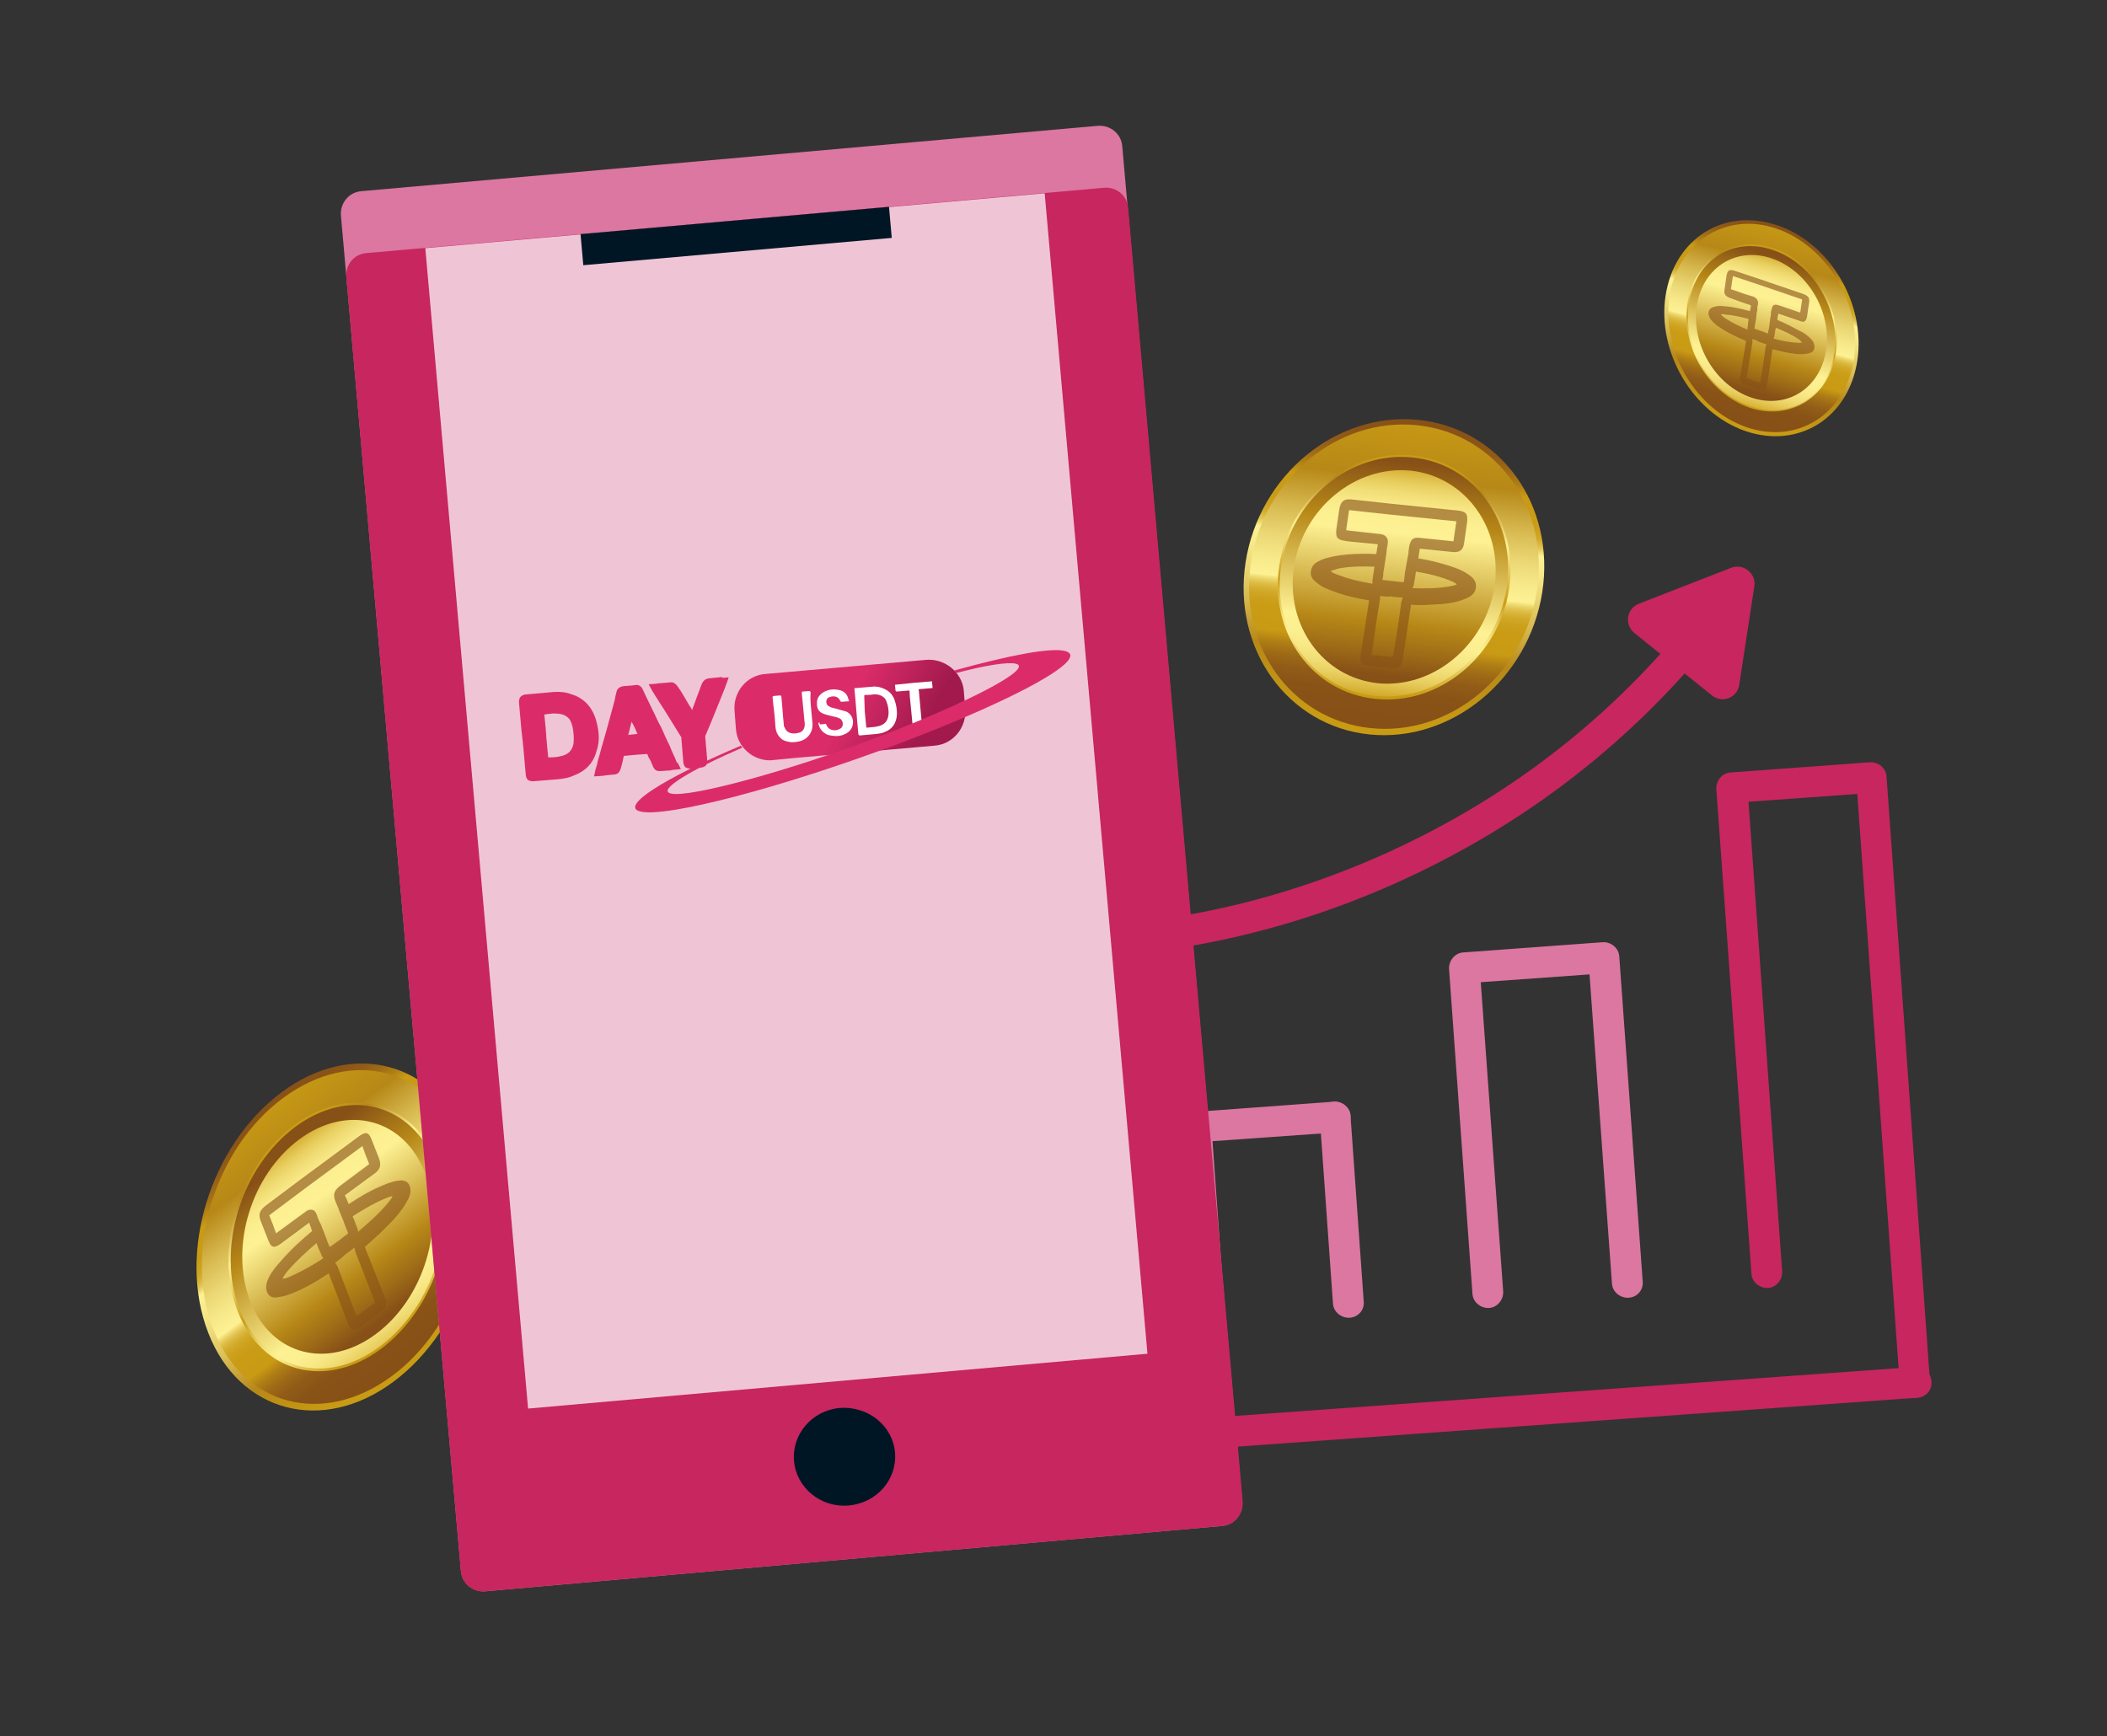<?xml version="1.0" encoding="utf-8"?>
<!-- Generator: Adobe Illustrator 26.3.1, SVG Export Plug-In . SVG Version: 6.00 Build 0)  -->
<svg version="1.1" id="Layer_1" xmlns="http://www.w3.org/2000/svg" xmlns:xlink="http://www.w3.org/1999/xlink" x="0px" y="0px"
	 viewBox="0 0 432 356" style="enable-background:new 0 0 432 356;" xml:space="preserve">
<rect x="0" y="0" width="432" height="356" fill="#333333" stroke="none"/>
<style type="text/css">
	.st0{fill:url(#SVGID_1_);}
	.st1{fill:url(#SVGID_00000090989825607955124650000007649073444347322504_);}
	.st2{fill:url(#SVGID_00000134214160970450637480000005495005522349186949_);}
	.st3{fill:url(#SVGID_00000060714186515233836130000014994956884331887272_);}
	.st4{fill:url(#SVGID_00000070804887008330027990000017725190420481113022_);}
	.st5{opacity:0.61;}
	.st6{fill:#875017;}
	.st7{fill:url(#SVGID_00000142157412414108434480000016667911594168391606_);}
	.st8{fill:url(#SVGID_00000101081670842276572760000013965247315956040123_);}
	.st9{fill:url(#SVGID_00000117668441681139961960000005766788058248670907_);}
	.st10{fill:url(#SVGID_00000111914442289857665300000004360871392902729150_);}
	.st11{fill:url(#SVGID_00000071541026415111920940000003982701999236421542_);}
	.st12{fill:#DB77A0;}
	.st13{fill:#C7265F;}
	.st14{fill:#EFC5D6;}
	.st15{fill:#011625;}
	.st16{fill:url(#SVGID_00000039823832149000916290000009786549953469118600_);}
	.st17{fill:#FFFFFF;}
	.st18{fill:#DB2C69;}
	.st19{fill:url(#SVGID_00000173138385371517392280000018319374649835811501_);}
	.st20{fill:url(#SVGID_00000052071854729549538650000001448285475240238486_);}
	.st21{fill:url(#SVGID_00000004533565098501029730000011304638443846375811_);}
	.st22{fill:url(#SVGID_00000057123926469267844620000010635530844087055024_);}
	.st23{fill:url(#SVGID_00000162328536952902955780000007221947693085528736_);}
</style>
<g>
	<g>
		
			<linearGradient id="SVGID_1_" gradientUnits="userSpaceOnUse" x1="334.389" y1="220.88" x2="334.389" y2="286.15" gradientTransform="matrix(0.949 0.103 0.153 -0.988 -69.671 331.821)">
			<stop  offset="0" style="stop-color:#C99B14"/>
			<stop  offset="0.214" style="stop-color:#B78817"/>
			<stop  offset="0.222" style="stop-color:#B98B1B"/>
			<stop  offset="0.34" style="stop-color:#D6B74E"/>
			<stop  offset="0.442" style="stop-color:#EBD774"/>
			<stop  offset="0.524" style="stop-color:#F8EA8B"/>
			<stop  offset="0.576" style="stop-color:#FDF193"/>
			<stop  offset="0.578" style="stop-color:#F9EB8A"/>
			<stop  offset="0.589" style="stop-color:#ECD66B"/>
			<stop  offset="0.601" style="stop-color:#E1C34F"/>
			<stop  offset="0.615" style="stop-color:#D8B439"/>
			<stop  offset="0.63" style="stop-color:#D1A928"/>
			<stop  offset="0.65" style="stop-color:#CDA11D"/>
			<stop  offset="0.678" style="stop-color:#CA9C16"/>
			<stop  offset="0.754" style="stop-color:#C99B14"/>
			<stop  offset="0.757" style="stop-color:#C79814"/>
			<stop  offset="0.791" style="stop-color:#AF7E15"/>
			<stop  offset="0.828" style="stop-color:#9E6A16"/>
			<stop  offset="0.869" style="stop-color:#915B17"/>
			<stop  offset="0.919" style="stop-color:#895317"/>
			<stop  offset="1" style="stop-color:#875017"/>
		</linearGradient>
		<path class="st0" d="M316.2,121.5c-2.8,17.8-18.6,30.8-35.4,29.1s-28.2-17.6-25.4-35.4c2.8-17.8,18.6-30.8,35.4-29.1
			S319,103.6,316.2,121.5z"/>
		
			<linearGradient id="SVGID_00000158747642314504586490000002663756379377013916_" gradientUnits="userSpaceOnUse" x1="334.373" y1="221.975" x2="334.373" y2="284.812" gradientTransform="matrix(0.949 0.103 0.153 -0.988 -69.671 331.821)">
			<stop  offset="0" style="stop-color:#875017"/>
			<stop  offset="8.081507e-02" style="stop-color:#895317"/>
			<stop  offset="0.131" style="stop-color:#915B17"/>
			<stop  offset="0.172" style="stop-color:#9E6A16"/>
			<stop  offset="0.209" style="stop-color:#AF7E15"/>
			<stop  offset="0.243" style="stop-color:#C79814"/>
			<stop  offset="0.246" style="stop-color:#C99B14"/>
			<stop  offset="0.322" style="stop-color:#CA9C16"/>
			<stop  offset="0.35" style="stop-color:#CDA11D"/>
			<stop  offset="0.369" style="stop-color:#D1A928"/>
			<stop  offset="0.385" style="stop-color:#D8B439"/>
			<stop  offset="0.399" style="stop-color:#E1C34F"/>
			<stop  offset="0.411" style="stop-color:#ECD66B"/>
			<stop  offset="0.422" style="stop-color:#F9EB8A"/>
			<stop  offset="0.424" style="stop-color:#FDF193"/>
			<stop  offset="0.476" style="stop-color:#F8EA8B"/>
			<stop  offset="0.558" style="stop-color:#EBD774"/>
			<stop  offset="0.66" style="stop-color:#D6B74E"/>
			<stop  offset="0.778" style="stop-color:#B98B1B"/>
			<stop  offset="0.786" style="stop-color:#B78817"/>
			<stop  offset="1" style="stop-color:#C99B14"/>
		</linearGradient>
		<path style="fill:url(#SVGID_00000158747642314504586490000002663756379377013916_);" d="M315.1,121.3
			c-2.7,17.2-17.9,29.7-34.1,28s-27.2-16.9-24.5-34.1c2.7-17.2,17.9-29.7,34.1-28C306.8,88.9,317.8,104.2,315.1,121.3z"/>
		<g>
			
				<linearGradient id="SVGID_00000163751509808931023020000018078776305151106485_" gradientUnits="userSpaceOnUse" x1="334.441" y1="226.765" x2="334.441" y2="274.651" gradientTransform="matrix(0.949 0.103 0.153 -0.988 -69.671 331.821)">
				<stop  offset="0" style="stop-color:#C99B14"/>
				<stop  offset="3.745797e-02" style="stop-color:#CFA523"/>
				<stop  offset="0.11" style="stop-color:#E0C14C"/>
				<stop  offset="0.209" style="stop-color:#FAEC8C"/>
				<stop  offset="0.22" style="stop-color:#FDF193"/>
				<stop  offset="0.251" style="stop-color:#FAEC8B"/>
				<stop  offset="0.299" style="stop-color:#F1DE77"/>
				<stop  offset="0.357" style="stop-color:#E3C754"/>
				<stop  offset="0.423" style="stop-color:#D0A725"/>
				<stop  offset="0.445" style="stop-color:#C99B14"/>
				<stop  offset="0.61" style="stop-color:#EDD66C"/>
				<stop  offset="0.693" style="stop-color:#FDF193"/>
				<stop  offset="0.905" style="stop-color:#B78817"/>
				<stop  offset="1" style="stop-color:#C99B14"/>
			</linearGradient>
			<path style="fill:url(#SVGID_00000163751509808931023020000018078776305151106485_);" d="M309.4,120.8
				c-2.1,13.8-14.4,23.9-27.4,22.5c-13-1.3-21.8-13.6-19.7-27.4s14.4-23.9,27.4-22.5C302.7,94.7,311.5,107,309.4,120.8z"/>
			
				<linearGradient id="SVGID_00000179641481666444634140000010580797259529923240_" gradientUnits="userSpaceOnUse" x1="4173.132" y1="651.847" x2="4173.132" y2="701.334" gradientTransform="matrix(-0.949 -0.103 -0.153 0.988 4347.388 -119.529)">
				<stop  offset="0" style="stop-color:#875017"/>
				<stop  offset="0.107" style="stop-color:#9D6A17"/>
				<stop  offset="0.247" style="stop-color:#B78817"/>
				<stop  offset="0.668" style="stop-color:#FDF193"/>
				<stop  offset="0.743" style="stop-color:#FCEF90"/>
				<stop  offset="0.801" style="stop-color:#F8E886"/>
				<stop  offset="0.853" style="stop-color:#F1DD76"/>
				<stop  offset="0.901" style="stop-color:#E8CE5F"/>
				<stop  offset="0.947" style="stop-color:#DBB941"/>
				<stop  offset="0.991" style="stop-color:#CDA11D"/>
				<stop  offset="1" style="stop-color:#C99B14"/>
			</linearGradient>
			<path style="fill:url(#SVGID_00000179641481666444634140000010580797259529923240_);" d="M262.7,115.9
				c2.1-13.5,14.1-23.4,26.9-22.1s21.4,13.3,19.3,26.8S294.8,144,282,142.7C269.3,141.5,260.6,129.5,262.7,115.9z"/>
			
				<linearGradient id="SVGID_00000013914385812136323390000005400958651763653019_" gradientUnits="userSpaceOnUse" x1="334.433" y1="230.601" x2="334.433" y2="274.658" gradientTransform="matrix(0.949 0.103 0.153 -0.988 -69.671 331.821)">
				<stop  offset="0" style="stop-color:#875017"/>
				<stop  offset="0.107" style="stop-color:#9D6A17"/>
				<stop  offset="0.247" style="stop-color:#B78817"/>
				<stop  offset="0.668" style="stop-color:#FDF193"/>
				<stop  offset="0.743" style="stop-color:#FCEF90"/>
				<stop  offset="0.801" style="stop-color:#F8E886"/>
				<stop  offset="0.853" style="stop-color:#F1DD76"/>
				<stop  offset="0.901" style="stop-color:#E8CE5F"/>
				<stop  offset="0.947" style="stop-color:#DBB941"/>
				<stop  offset="0.991" style="stop-color:#CDA11D"/>
				<stop  offset="1" style="stop-color:#C99B14"/>
			</linearGradient>
			<path style="fill:url(#SVGID_00000013914385812136323390000005400958651763653019_);" d="M306.4,120.4
				c-1.9,12-12.6,20.8-23.9,19.7c-11.3-1.2-19-11.9-17.2-23.9c1.9-12,12.6-20.8,23.9-19.7C300.5,97.7,308.2,108.4,306.4,120.4z"/>
		</g>
	</g>
	<g class="st5">
		<g>
			<path class="st6" d="M301.2,117.9c0.6,0.4,1.6,1.2,1.4,2.6c-0.2,1.5-1.5,2-2.2,2.3c-2.4,1-4.9,1.1-7.3,1.2
				c-1.3,0.1-2.6,0.1-3.8,0c-0.4,2.5-0.7,4.9-1.1,7.4l-0.6,3.6c-0.1,0.7-0.2,1.3-0.7,1.7s-1,0.4-1.7,0.3l-4.5-0.5c0,0,0,0-0.1,0
				c-0.6-0.1-1.1-0.1-1.4-0.6s-0.3-1-0.2-1.7l0.4-2.6c0.4-2.8,0.9-5.6,1.3-8.5c-2.6-0.4-5.7-1.1-8.7-2.4c-0.8-0.3-1.4-0.7-2-1.2
				c-0.5-0.4-1.5-1.1-1.2-2.5c0.2-1.3,1.3-1.8,1.9-2.1c1.1-0.5,2.2-0.7,3.2-0.9c3-0.5,5.9-0.5,8.2-0.4c0,0,0,0,0.1,0c0,0,0,0,0-0.1
				c0-0.2,0.1-0.4,0.1-0.7c0.1-0.4,0.1-0.8,0.2-1.2c-2.1-0.2-4.2-0.4-6.2-0.6l-0.5-0.1c-1.6-0.2-2-0.7-1.8-2.4
				c0.2-1.4,0.4-2.7,0.6-4.1c0.3-1.6,0.9-2.1,2.4-2l8.3,0.9l13.7,1.4c1.6,0.2,2,0.7,1.8,2.4c-0.2,1.4-0.4,2.8-0.6,4.2
				c-0.2,1.5-0.9,2-2.3,1.9l-6.8-0.7c0,0.2-0.1,0.5-0.1,0.7c-0.1,0.4-0.1,0.8-0.2,1.3c2.6,0.4,4.7,1,6.6,1.6
				C298.6,116.5,300,117,301.2,117.9L301.2,117.9l-0.5,0.6L301.2,117.9z M282.9,122.2c0.1,0.3,0.1,0.6,0,1c-0.5,2.8-0.9,5.7-1.3,8.5
				l-0.4,2.6l4.4,0.4l0,0l0.6-3.7c0.4-2.5,0.8-5,1.1-7.5c0.1-0.4,0.2-0.7,0.3-1c-0.2,0-0.4,0-0.6,0c-0.4,0-0.8-0.1-1.2-0.1l-0.5-0.1
				C284.4,122.4,283.7,122.3,282.9,122.2z M289,123.9L289,123.9L289,123.9z M272.8,117.1c0.5,0.4,1,0.6,1.6,0.8
				c2.3,0.9,4.7,1.4,7,1.8c0-0.2,0-0.5,0-0.8c0.1-0.4,0.1-0.9,0.2-1.3c0.1-0.5,0.1-0.9,0.2-1.4c-2.3-0.1-4.9-0.1-7.5,0.4
				C273.8,116.8,273.3,116.9,272.8,117.1z M290.3,117.2c0,0.3-0.1,0.5-0.1,0.8c-0.1,0.6-0.2,1.2-0.3,1.7c0,0.2-0.1,0.5-0.3,0.9
				c2.5,0.1,5.2,0.1,7.8-0.4c0.6-0.1,1-0.2,1.3-0.4c-0.3-0.2-0.6-0.4-0.8-0.5C295.4,118.2,292.7,117.6,290.3,117.2z M287.8,119.7
				L287.8,119.7L287.8,119.7z M288.6,114.4c0.1-0.5,0.2-0.9,0.2-1.4c0-0.3,0.1-0.5,0.1-0.8c0.3-1.6,0.8-2.1,2.3-1.9l6.8,0.7
				c0.2-1.3,0.4-2.7,0.6-4.1l0,0l0,0l-13.7-1.4l-8.3-0.9l0,0c-0.2,1.4-0.4,2.7-0.6,4.1l0,0l0,0l0.5,0.1c2.1,0.2,4.3,0.5,6.4,0.7
				c0.2,0,1,0.1,1.4,0.7c0.3,0.4,0.3,0.9,0.2,1.5c-0.1,0.5-0.2,0.9-0.2,1.4c0,0.2-0.1,0.5-0.1,0.7l-0.4,2.6c-0.1,0.5-0.2,1-0.2,1.5
				c0,0.3-0.1,0.7-0.2,1c1.4,0.2,2.8,0.3,4.4,0.5c0.1-0.5,0.2-1.1,0.2-1.6c0.1-0.4,0.1-0.8,0.2-1.2L288.6,114.4z M282.2,116.3
				L282.2,116.3L282.2,116.3z"/>
		</g>
	</g>
</g>
<g>
	<g>
		
			<linearGradient id="SVGID_00000026132157549005611450000004395199773864420231_" gradientUnits="userSpaceOnUse" x1="-62.59" y1="76.297" x2="-62.59" y2="139.897" gradientTransform="matrix(0.833 -0.617 -0.362 -0.932 159.511 313.339)">
			<stop  offset="0" style="stop-color:#C99B14"/>
			<stop  offset="0.214" style="stop-color:#B78817"/>
			<stop  offset="0.222" style="stop-color:#B98B1B"/>
			<stop  offset="0.34" style="stop-color:#D6B74E"/>
			<stop  offset="0.442" style="stop-color:#EBD774"/>
			<stop  offset="0.524" style="stop-color:#F8EA8B"/>
			<stop  offset="0.576" style="stop-color:#FDF193"/>
			<stop  offset="0.578" style="stop-color:#F9EB8A"/>
			<stop  offset="0.589" style="stop-color:#ECD66B"/>
			<stop  offset="0.601" style="stop-color:#E1C34F"/>
			<stop  offset="0.615" style="stop-color:#D8B439"/>
			<stop  offset="0.63" style="stop-color:#D1A928"/>
			<stop  offset="0.65" style="stop-color:#CDA11D"/>
			<stop  offset="0.678" style="stop-color:#CA9C16"/>
			<stop  offset="0.754" style="stop-color:#C99B14"/>
			<stop  offset="0.757" style="stop-color:#C79814"/>
			<stop  offset="0.791" style="stop-color:#AF7E15"/>
			<stop  offset="0.828" style="stop-color:#9E6A16"/>
			<stop  offset="0.869" style="stop-color:#915B17"/>
			<stop  offset="0.919" style="stop-color:#895317"/>
			<stop  offset="1" style="stop-color:#875017"/>
		</linearGradient>
		<path style="fill:url(#SVGID_00000026132157549005611450000004395199773864420231_);" d="M95.7,234c6.4,16.4-0.4,38.4-15,49.3
			s-31.7,6.3-38-10c-6.4-16.4,0.4-38.4,15-49.3S89.3,217.7,95.7,234z"/>
		
			<linearGradient id="SVGID_00000036248948440703658020000008123695321140983732_" gradientUnits="userSpaceOnUse" x1="-62.59" y1="77.364" x2="-62.59" y2="138.637" gradientTransform="matrix(0.833 -0.617 -0.362 -0.932 159.511 313.339)">
			<stop  offset="0" style="stop-color:#875017"/>
			<stop  offset="8.081507e-02" style="stop-color:#895317"/>
			<stop  offset="0.131" style="stop-color:#915B17"/>
			<stop  offset="0.172" style="stop-color:#9E6A16"/>
			<stop  offset="0.209" style="stop-color:#AF7E15"/>
			<stop  offset="0.243" style="stop-color:#C79814"/>
			<stop  offset="0.246" style="stop-color:#C99B14"/>
			<stop  offset="0.322" style="stop-color:#CA9C16"/>
			<stop  offset="0.35" style="stop-color:#CDA11D"/>
			<stop  offset="0.369" style="stop-color:#D1A928"/>
			<stop  offset="0.385" style="stop-color:#D8B439"/>
			<stop  offset="0.399" style="stop-color:#E1C34F"/>
			<stop  offset="0.411" style="stop-color:#ECD66B"/>
			<stop  offset="0.422" style="stop-color:#F9EB8A"/>
			<stop  offset="0.424" style="stop-color:#FDF193"/>
			<stop  offset="0.476" style="stop-color:#F8EA8B"/>
			<stop  offset="0.558" style="stop-color:#EBD774"/>
			<stop  offset="0.66" style="stop-color:#D6B74E"/>
			<stop  offset="0.778" style="stop-color:#B98B1B"/>
			<stop  offset="0.786" style="stop-color:#B78817"/>
			<stop  offset="1" style="stop-color:#C99B14"/>
		</linearGradient>
		<path style="fill:url(#SVGID_00000036248948440703658020000008123695321140983732_);" d="M94.7,234.8c6.1,15.8-0.3,37-14.4,47.4
			s-30.5,6.1-36.6-9.7c-6.1-15.8,0.3-37,14.4-47.4C72.2,214.7,88.6,219,94.7,234.8z"/>
		<g>
			
				<linearGradient id="SVGID_00000010273449845523406170000013606904862305830293_" gradientUnits="userSpaceOnUse" x1="-62.59" y1="82.032" x2="-62.59" y2="128.695" gradientTransform="matrix(0.833 -0.617 -0.362 -0.932 159.511 313.339)">
				<stop  offset="0" style="stop-color:#C99B14"/>
				<stop  offset="3.745797e-02" style="stop-color:#CFA523"/>
				<stop  offset="0.11" style="stop-color:#E0C14C"/>
				<stop  offset="0.209" style="stop-color:#FAEC8C"/>
				<stop  offset="0.22" style="stop-color:#FDF193"/>
				<stop  offset="0.251" style="stop-color:#FAEC8B"/>
				<stop  offset="0.299" style="stop-color:#F1DE77"/>
				<stop  offset="0.357" style="stop-color:#E3C754"/>
				<stop  offset="0.423" style="stop-color:#D0A725"/>
				<stop  offset="0.445" style="stop-color:#C99B14"/>
				<stop  offset="0.61" style="stop-color:#EDD66C"/>
				<stop  offset="0.693" style="stop-color:#FDF193"/>
				<stop  offset="0.905" style="stop-color:#B78817"/>
				<stop  offset="1" style="stop-color:#C99B14"/>
			</linearGradient>
			<path style="fill:url(#SVGID_00000010273449845523406170000013606904862305830293_);" d="M89.7,238.5
				c4.9,12.7-0.3,29.7-11.6,38.1s-24.5,4.9-29.4-7.8s0.3-29.7,11.6-38.1S84.8,225.8,89.7,238.5z"/>
			
				<linearGradient id="SVGID_00000142898967677912411690000003124104534683330957_" gradientUnits="userSpaceOnUse" x1="4570.214" y1="797.774" x2="4570.214" y2="846.004" gradientTransform="matrix(-0.833 0.617 0.362 0.932 3580.861 -3328.646)">
				<stop  offset="0" style="stop-color:#875017"/>
				<stop  offset="0.107" style="stop-color:#9D6A17"/>
				<stop  offset="0.247" style="stop-color:#B78817"/>
				<stop  offset="0.668" style="stop-color:#FDF193"/>
				<stop  offset="0.743" style="stop-color:#FCEF90"/>
				<stop  offset="0.801" style="stop-color:#F8E886"/>
				<stop  offset="0.853" style="stop-color:#F1DD76"/>
				<stop  offset="0.901" style="stop-color:#E8CE5F"/>
				<stop  offset="0.947" style="stop-color:#DBB941"/>
				<stop  offset="0.991" style="stop-color:#CDA11D"/>
				<stop  offset="1" style="stop-color:#C99B14"/>
			</linearGradient>
			<path style="fill:url(#SVGID_00000142898967677912411690000003124104534683330957_);" d="M49.1,268.5
				c-4.8-12.4,0.3-29.1,11.4-37.4s24-4.8,28.8,7.6c4.8,12.4-0.3,29.1-11.4,37.4S53.9,280.9,49.1,268.5z"/>
			
				<linearGradient id="SVGID_00000124122929177397117390000016557483352082251158_" gradientUnits="userSpaceOnUse" x1="-62.572" y1="85.769" x2="-62.572" y2="128.722" gradientTransform="matrix(0.833 -0.617 -0.362 -0.932 159.511 313.339)">
				<stop  offset="0" style="stop-color:#875017"/>
				<stop  offset="0.107" style="stop-color:#9D6A17"/>
				<stop  offset="0.247" style="stop-color:#B78817"/>
				<stop  offset="0.668" style="stop-color:#FDF193"/>
				<stop  offset="0.743" style="stop-color:#FCEF90"/>
				<stop  offset="0.801" style="stop-color:#F8E886"/>
				<stop  offset="0.853" style="stop-color:#F1DD76"/>
				<stop  offset="0.901" style="stop-color:#E8CE5F"/>
				<stop  offset="0.947" style="stop-color:#DBB941"/>
				<stop  offset="0.991" style="stop-color:#CDA11D"/>
				<stop  offset="1" style="stop-color:#C99B14"/>
			</linearGradient>
			<path style="fill:url(#SVGID_00000124122929177397117390000016557483352082251158_);" d="M87.1,240.4
				c4.3,11.1-0.2,25.9-10.1,33.2s-21.4,4.3-25.7-6.8c-4.3-11.1,0.2-25.9,10.1-33.2S82.8,229.4,87.1,240.4z"/>
		</g>
	</g>
	<g class="st5">
		<g>
			<path class="st6" d="M81.6,242.1c0.7-0.1,1.9-0.2,2.4,1.1c0.5,1.4-0.3,2.7-0.7,3.4c-1.5,2.6-3.5,4.4-5.4,6.3
				c-1.1,1-2.1,1.9-3.1,2.8c0.9,2.3,1.8,4.5,2.7,6.8l1.3,3.3c0.3,0.7,0.5,1.2,0.3,1.9c-0.2,0.7-0.7,1-1.3,1.5l-3.9,2.9
				c0,0,0,0-0.1,0c-0.5,0.4-1,0.7-1.5,0.5c-0.5-0.1-0.7-0.6-1-1.3l-0.9-2.4c-1-2.6-2-5.2-3-7.8c-2.4,1.6-5.2,3.3-8.3,4.4
				c-0.8,0.3-1.5,0.4-2.2,0.5c-0.6,0.1-1.7,0.2-2.2-1.2c-0.4-1.2,0.2-2.4,0.5-3c0.6-1.2,1.5-2.2,2.2-3c2.2-2.6,4.6-4.7,6.5-6.3
				c0,0,0,0,0.1,0c0,0,0,0,0-0.1c-0.1-0.2-0.2-0.4-0.2-0.6c-0.2-0.4-0.3-0.7-0.4-1.1c-1.8,1.3-3.6,2.7-5.4,4l-0.4,0.3
				c-1.4,1-2,0.9-2.6-0.7c-0.5-1.3-1-2.5-1.5-3.8c-0.6-1.5-0.3-2.3,1-3.3l7.2-5.4l11.9-8.8c1.4-1,2-0.9,2.6,0.7
				c0.5,1.3,1,2.5,1.5,3.8c0.5,1.4,0.3,2.3-1,3.2l-6,4.4c0.1,0.2,0.2,0.4,0.3,0.6c0.2,0.4,0.3,0.8,0.5,1.2c2.3-1.5,4.3-2.7,6.2-3.5
				C78.8,242.9,80.2,242.3,81.6,242.1L81.6,242.1l-0.1,0.9L81.6,242.1z M68.7,258.9c0.2,0.2,0.3,0.5,0.5,0.8c1,2.6,2,5.2,3,7.8
				l0.9,2.4l3.8-2.8l0,0l-1.3-3.4c-0.9-2.3-1.8-4.6-2.7-6.9c-0.1-0.4-0.2-0.7-0.2-1c-0.2,0.1-0.3,0.3-0.5,0.4
				c-0.4,0.3-0.7,0.5-1.1,0.8l-0.5,0.4C70,258,69.3,258.5,68.7,258.9z M74.5,255.8L74.5,255.8L74.5,255.8z M57.9,262.2
				c0.6,0,1.1-0.2,1.7-0.5c2.3-1,4.6-2.3,6.7-3.7c-0.1-0.2-0.3-0.4-0.4-0.6c-0.1-0.4-0.3-0.8-0.5-1.2c-0.2-0.4-0.3-0.8-0.5-1.3
				c-1.9,1.6-4,3.5-6,5.8C58.6,261.1,58.2,261.6,57.9,262.2z M72.3,249.4c0.1,0.2,0.2,0.5,0.3,0.7c0.2,0.5,0.4,1.1,0.6,1.6
				c0.1,0.1,0.2,0.5,0.2,0.9c2.1-1.8,4.3-3.7,6.2-6c0.4-0.5,0.7-0.9,0.9-1.3c-0.3,0-0.6,0.1-0.9,0.2C77,246.5,74.5,248,72.3,249.4z
				 M71.5,253.3L71.5,253.3L71.5,253.3z M69.6,248.4c-0.1-0.4-0.3-0.9-0.5-1.3c-0.1-0.2-0.2-0.5-0.3-0.7c-0.6-1.5-0.3-2.3,1-3.3
				l5.9-4.4c-0.5-1.2-1-2.5-1.4-3.7l0,0l0,0l-11.9,8.8l-7.2,5.4l0,0c0.5,1.2,1,2.5,1.4,3.7l0,0l0,0l0.4-0.3c1.9-1.4,3.7-2.7,5.6-4.1
				c0.2-0.2,0.8-0.6,1.5-0.4c0.4,0.1,0.7,0.5,0.9,1.1c0.1,0.4,0.3,0.9,0.5,1.3c0.1,0.2,0.2,0.4,0.3,0.6l0.9,2.3
				c0.2,0.5,0.4,1,0.5,1.4c0.1,0.3,0.3,0.6,0.4,0.9c1.2-0.8,2.4-1.7,3.8-2.8c-0.2-0.5-0.4-1-0.6-1.5c-0.1-0.4-0.3-0.7-0.4-1.1
				L69.6,248.4z M65.2,254.6L65.2,254.6L65.2,254.6z"/>
		</g>
	</g>
</g>
<g>
	<g>
		<path class="st12" d="M276.7,270.2c-1.7,0.1-3.3-1.2-3.4-2.9l-2.7-38c-0.1-1.7,1.2-3.3,2.9-3.4c1.7-0.1,3.3,1.2,3.4,2.9l2.7,38
			C279.8,268.6,278.5,270.1,276.7,270.2z"/>
	</g>
	<g>
		<path class="st12" d="M248.1,272.3c-1.7,0.1-3.3-1.2-3.4-2.9l-2.7-38c-0.1-1.7,1.2-3.3,2.9-3.4l28.6-2.1c1.7-0.1,3.3,1.2,3.4,2.9
			s-1.2,3.3-2.9,3.4l-25.4,1.8l2.5,34.8C251.2,270.7,249.9,272.2,248.1,272.3z"/>
	</g>
	<g>
		<path class="st12" d="M333.9,266.1c-1.7,0.1-3.3-1.2-3.4-2.9l-4.6-63.4l-22.3,1.6l4.6,63.4c0.1,1.7-1.2,3.3-2.9,3.4
			c-1.7,0.1-3.3-1.2-3.4-2.9l-4.8-66.6c-0.1-1.7,1.2-3.3,2.9-3.4l28.6-2.1c1.7-0.1,3.3,1.2,3.4,2.9l4.8,66.6
			C337,264.5,335.7,266,333.9,266.1z"/>
	</g>
	<g>
		<path class="st13" d="M392.9,286.6c-1.7,0.1-3.3-1.2-3.4-2.9l-8.7-120.9l-22.3,1.6l6.9,96.3c0.1,1.7-1.2,3.3-2.9,3.4
			c-1.7,0.1-3.3-1.2-3.4-2.9l-7.2-99.4c-0.1-1.7,1.2-3.3,2.9-3.4l28.6-2.1c1.7-0.1,3.3,1.2,3.4,2.9l8.9,124
			C396,285,394.7,286.5,392.9,286.6z"/>
	</g>
	<g>
		<path class="st13" d="M355,116.4l-19,7.4c-2.5,1-3,4.3-0.9,6l15.9,12.8c2.1,1.7,5.2,0.5,5.6-2.2l3.1-20.2
			C360.1,117.6,357.5,115.5,355,116.4z"/>
	</g>
	<g>
		<path class="st13" d="M242.5,194.2c-1.6,0.1-3.1-1-3.4-2.6c-0.3-1.7,0.9-3.4,2.6-3.7c13.4-2.2,26.5-6.1,39.2-11.5
			c23.8-10.2,44.4-25,61.2-44.2c1.2-1.3,3.2-1.4,4.5-0.3c1.3,1.2,1.5,3.2,0.3,4.5c-17.4,19.9-38.8,35.3-63.5,45.9
			c-13.1,5.6-26.7,9.6-40.6,11.9C242.7,194.2,242.6,194.2,242.5,194.2z"/>
	</g>
	<g>
		<path class="st13" d="M393.1,286.6l-143,10.3c-1.7,0.1-3.3-1.2-3.4-2.9c-0.1-1.7,1.2-3.3,2.9-3.4l143-10.3
			c1.7-0.1,3.3,1.2,3.4,2.9C396.2,285,394.9,286.5,393.1,286.6z"/>
	</g>
</g>
<path class="st12" d="M250.5,312.9l-151,13.4c-2.5,0.2-4.8-1.6-5-4.2L69.9,44.2c-0.2-2.5,1.6-4.8,4.2-5l151-13.4
	c2.5-0.2,4.8,1.6,5,4.2l24.6,277.9C254.9,310.5,253.1,312.7,250.5,312.9z"/>
<path class="st13" d="M250.6,312.9L99.4,326.3c-2.5,0.2-4.7-1.6-4.9-4.1L71,56.8c-0.2-2.5,1.6-4.7,4.1-4.9l151.3-13.4
	c2.5-0.2,4.7,1.6,4.9,4.1L254.8,308C254.9,310.5,253.1,312.7,250.6,312.9z"/>
<rect x="97.5" y="44.8" transform="matrix(0.996 -8.820175e-02 8.820175e-02 0.996 -13.859 14.863)" class="st14" width="127.5" height="238.9"/>
<rect x="119.2" y="45.2" transform="matrix(0.996 -8.820175e-02 8.820175e-02 0.996 -3.681 13.502)" class="st15" width="63.5" height="6.4"/>
<path class="st15" d="M183.5,297.8c0.5,5.5-3.7,10.4-9.5,10.9c-5.7,0.5-10.7-3.6-11.2-9.1s3.7-10.4,9.4-10.9
	C178,288.3,183,292.3,183.5,297.8z"/>
<g>
	
		<linearGradient id="SVGID_00000137119722162064623100000009137126157530506883_" gradientUnits="userSpaceOnUse" x1="133.707" y1="588.761" x2="171.092" y2="613.684" gradientTransform="matrix(0.996 -8.820152e-02 8.820152e-02 0.996 -35.104 -442.276)">
		<stop  offset="0.592" style="stop-color:#DB2C69"/>
		<stop  offset="0.946" style="stop-color:#A21A4D"/>
	</linearGradient>
	<path style="fill:url(#SVGID_00000137119722162064623100000009137126157530506883_);" d="M189.9,135.3l-33,2.9
		c-3.9,0.3-6.6,3.8-6.3,7.5l0.3,3.9c0.3,3.6,3.5,6.4,7.1,6.3l5.2-0.5l28.4-2.5c3.9-0.3,6.6-3.8,6.3-7.5l-0.3-3.9
		C197.2,137.9,193.8,135,189.9,135.3z"/>
	<g>
		<path class="st17" d="M175.2,141.1c0.1,0,0.1,0,0.2,0c1.2-0.1,2.3-0.2,3.5-0.3c0.8-0.1,1.7,0.1,2.5,0.5c1.1,0.5,1.8,1.4,2.1,2.5
			c0.3,0.9,0.4,1.7,0.4,2.7c-0.1,1.7-0.9,3-2.5,3.6c-0.6,0.3-1.2,0.3-1.7,0.4c-1.2,0.1-2.2,0.2-3.4,0.3c-0.2,0-0.2-0.1-0.3-0.2
			c-0.3-3-0.5-6.2-0.8-9.2C175.2,141.2,175.2,141.2,175.2,141.1z M177.3,145.8c0.1,1.1,0.2,2.1,0.3,3.2c0,0.2,0.1,0.2,0.3,0.2
			c0.7-0.1,1.5-0.1,2.2-0.3c0.9-0.2,1.6-0.7,1.9-1.6c0.3-0.9,0.2-1.8,0-2.7c-0.2-0.6-0.3-1.2-0.8-1.6c-0.6-0.5-1.4-0.7-2.2-0.6
			c-0.6,0.1-1.2,0.1-1.6,0.1c-0.2,0-0.2,0.1-0.2,0.3C177.2,143.8,177.3,144.8,177.3,145.8z"/>
		<path class="st17" d="M166.3,145.3c0.1,1.1,0.2,2.1,0.3,3.2c0,1.3-0.5,2.3-1.5,3c-0.8,0.5-1.7,0.7-2.8,0.7
			c-0.7-0.1-1.3-0.2-1.8-0.5c-0.9-0.6-1.4-1.5-1.5-2.6c-0.1-1.4-0.2-2.8-0.4-4.2c-0.1-0.6-0.1-1.2-0.2-1.9c0-0.2,0-0.2,0.3-0.3
			c0.4,0,0.8-0.1,1.2-0.1c0.2,0,0.2,0,0.3,0.2c0.2,1.9,0.3,3.9,0.5,5.7c0,0.2,0,0.5,0.2,0.7c0.3,0.9,1.1,1.2,1.9,1.2
			c0.4,0,0.8-0.1,1.2-0.2c0.7-0.3,1-0.9,1-1.7c0-0.4-0.1-0.7-0.1-1.1c-0.2-1.8-0.3-3.4-0.5-5.2c0-0.4,0-0.4,0.3-0.4
			c0.4,0,0.8-0.1,1.2-0.1c0.2,0,0.2,0.1,0.3,0.2C166.1,143.2,166.2,144.3,166.3,145.3L166.3,145.3z"/>
		<path class="st17" d="M168.5,148.5c0.2,0,0.5,0,0.7-0.1c0.1,0,0.1,0.1,0.2,0.1c0.2,0.9,1.2,1.4,2.1,1.2c0.2,0,0.3-0.1,0.6-0.2
			c1-0.4,0.8-1.7,0.2-2.1c-0.5-0.3-1-0.4-1.5-0.5c-0.7-0.2-1.4-0.3-2.1-0.6c-0.9-0.4-1.2-1.1-1.2-2c-0.1-1.4,0.9-2.2,1.8-2.6
			c0.7-0.3,1.5-0.4,2.2-0.3c1.1,0.1,2.1,0.6,2.4,1.8c0,0.1,0.1,0.3,0.2,0.5l-0.1,0.1c-0.5,0-1.1,0.1-1.5,0.1c-0.1,0-0.1-0.1-0.2-0.1
			c-0.3-0.9-1.2-1.2-2.1-0.9c-0.1,0-0.2,0.1-0.3,0.1c-0.7,0.4-0.6,1.5,0,1.8c0.5,0.3,1,0.4,1.5,0.5c0.7,0.2,1.3,0.4,2.1,0.6
			c1.8,0.8,1.8,3.3,0.3,4.3c-0.9,0.6-1.8,0.8-2.8,0.7c-0.7-0.1-1.3-0.1-1.8-0.5c-0.7-0.4-1.2-1.1-1.4-2c0-0.1,0-0.2,0.2-0.3
			C168,148.6,168.3,148.6,168.5,148.5z"/>
		<path class="st17" d="M191.1,139.7c0,0.5,0.1,0.9,0.1,1.4c-0.1,0-0.1,0-0.2,0c-0.8,0.1-1.5,0.1-2.3,0.2c-0.4,0-0.4,0-0.3,0.4
			c0.2,2.6,0.5,5.2,0.7,7.7c0,0.4,0,0.4-0.3,0.4s-0.7,0.1-1.2,0.1c-0.4,0-0.4,0-0.4-0.3c-0.2-1.8-0.3-3.4-0.5-5.2
			c-0.1-0.8-0.2-1.8-0.2-2.6c0-0.2,0-0.2-0.3-0.2c-0.8,0.1-1.5,0.1-2.3,0.2c-0.1,0-0.2,0-0.3-0.2c0-0.4-0.1-0.7-0.1-1.1
			c0-0.1,0-0.1,0.1-0.1C186.2,140.1,188.6,139.9,191.1,139.7L191.1,139.7z"/>
	</g>
	<g>
		<path class="st18" d="M122,147c-0.9-2.4-2.6-4-5-4.7c-1.1-0.4-2.3-0.5-3.6-0.4c-1.1,0.1-2.2,0.2-3.3,0.3c-0.8,0.1-1.5,0.1-2.3,0.2
			c-0.2,0-0.7,0.1-1.1,0.5c-0.3,0.4-0.3,1-0.3,1.1c0.2,1.9,0.3,3.7,0.5,5.6c0.1,0.6,0.1,1.2,0.2,1.8s0.1,1.3,0.2,1.9
			c0.2,1.9,0.3,3.7,0.5,5.6c0,0.1,0.1,0.7,0.4,1c0.3,0.2,0.6,0.3,1.1,0.3l0,0c1.6-0.1,3.4-0.3,5-0.4c1.2-0.1,2.3-0.3,3.4-0.8
			c2.4-0.9,4-2.6,4.6-5C123.1,151.9,122.8,149.4,122,147z M112.1,152.2c0-0.5-0.1-0.8-0.1-1.3l0,0c0-0.5-0.1-0.9-0.1-1.4
			c-0.1-0.9-0.2-2-0.3-3c0.2,0,0.5,0,0.6-0.1c0.5,0,0.9-0.1,1.4-0.1c1.3,0,2.1,0.2,2.8,0.8c0.5,0.4,0.8,1.1,1,2
			c0.2,1,0.3,2.1,0.2,3.3c-0.2,1.4-1.1,2.3-2.4,2.6c-0.8,0.2-1.5,0.3-2.3,0.3c-0.1,0-0.4,0-0.5,0
			C112.3,154.4,112.2,153.3,112.1,152.2z"/>
		<path class="st18" d="M138.7,156.2c0-0.1-0.1-0.2-0.1-0.3c-0.4-1-0.9-1.9-1.3-3c-0.6-1.2-1.2-2.5-1.7-3.7l-0.6-1.1
			c-1-2.2-2.2-4.5-3.2-6.7c-0.3-0.7-0.9-1.1-1.7-0.9c-0.7,0.1-1.5,0.1-2.3,0.2c-0.7,0.1-1.3,0.5-1.4,1.2c-0.1,0.5-0.3,1-0.3,1.4
			l-1.3,4.8c-0.6,2.3-1.3,4.5-1.9,6.8c-0.2,0.6-0.4,1.3-0.5,1.9c-0.1,0.4-0.2,0.6-0.3,1l-0.3,1.4l1.5-0.1c0.2,0,0.5,0,0.7-0.1
			c0.7-0.1,1.4-0.1,2.1-0.2s1-0.7,1.1-1c0.3-0.9,0.5-1.8,0.7-2.8c1.8-0.2,3.3-0.3,4.8-0.4c0.2,0.5,0.3,0.8,0.6,1.2
			c0.2,0.5,0.4,0.9,0.6,1.4c0.3,0.7,0.8,1,1.6,0.9c0,0,0,0,0.1,0c0.5,0,0.9-0.1,1.5-0.1c0.2,0,0.5,0,0.6-0.1l1.9-0.2l-0.6-1.2
			C138.8,156.3,138.7,156.3,138.7,156.2z M130.7,150.5c-0.4,0-0.7,0.1-1.1,0.1c-0.2,0-0.6,0.1-0.8,0.1c0.3-0.9,0.4-1.8,0.7-2.7
			C130,148.8,130.3,149.6,130.7,150.5z"/>
		<path class="st18" d="M148.1,138.8c-0.2,0-0.6,0.1-0.8,0.1c-0.7,0.1-1.3,0.1-2,0.2c-0.7,0.1-1.1,0.5-1.4,1.1
			c-0.7,1.8-1.3,3.5-2,5.4c-0.1-0.3-0.4-0.7-0.6-1c-0.8-1.3-1.5-2.7-2.4-3.9c-0.3-0.4-0.7-0.8-1.3-0.8c-0.8,0.1-1.5,0.1-2.3,0.2
			c-0.2,0-0.5,0-0.7,0.1l-1.6,0.1l0.8,1.5l0.1,0.1c0,0.1,0.1,0.2,0.1,0.2l1.2,1.9c1.5,2.3,3,4.8,4.5,7.2c0,0,0,0.1,0,0.2
			c0.1,1.6,0.3,3.3,0.4,4.9c0,0.1,0.1,0.7,0.4,1c0.3,0.2,0.6,0.3,1.1,0.3c0,0,0,0,0.1,0c0.6-0.1,1.3-0.1,2-0.2c0.1,0,0.7-0.1,1-0.4
			s0.3-1,0.3-1.1c-0.1-0.8-0.1-1.6-0.2-2.5c-0.1-0.7-0.1-1.5-0.2-2.2c0-0.2,0-0.4,0.1-0.5c1.2-2.8,2.3-5.6,3.4-8.3l0.6-1.5
			c0-0.1,0.1-0.2,0.1-0.4c0,0,0-0.1,0.1-0.1l0.5-1.5L148,139L148.1,138.8z"/>
	</g>
	<path class="st18" d="M218.4,133.5c-2.9-0.8-11.6,0.9-22.8,4c0.1,0.2,0.3,0.3,0.5,0.5c6-1.6,10.5-2.3,12.2-1.9
		c3.9,1-11.3,8.6-28.5,15.1c-17.2,6.6-38.5,12.5-42.3,11.5c-2.8-0.7,4.3-4.9,14.7-9.4c-0.1-0.1-0.3-0.3-0.3-0.4
		c-16,6.8-24.9,12.5-20.6,13.5c5.3,1.3,29.1-4.9,53.2-14S223.7,134.9,218.4,133.5z"/>
</g>
<g>
	<g>
		
			<linearGradient id="SVGID_00000137127295869063140850000004646600663863728815_" gradientUnits="userSpaceOnUse" x1="351.44" y1="323.429" x2="351.44" y2="367.292" gradientTransform="matrix(1.192 0.313 0.192 -0.955 -123.715 285.181)">
			<stop  offset="0" style="stop-color:#C99B14"/>
			<stop  offset="0.214" style="stop-color:#B78817"/>
			<stop  offset="0.222" style="stop-color:#B98B1B"/>
			<stop  offset="0.34" style="stop-color:#D6B74E"/>
			<stop  offset="0.442" style="stop-color:#EBD774"/>
			<stop  offset="0.524" style="stop-color:#F8EA8B"/>
			<stop  offset="0.576" style="stop-color:#FDF193"/>
			<stop  offset="0.578" style="stop-color:#F9EB8A"/>
			<stop  offset="0.589" style="stop-color:#ECD66B"/>
			<stop  offset="0.601" style="stop-color:#E1C34F"/>
			<stop  offset="0.615" style="stop-color:#D8B439"/>
			<stop  offset="0.63" style="stop-color:#D1A928"/>
			<stop  offset="0.65" style="stop-color:#CDA11D"/>
			<stop  offset="0.678" style="stop-color:#CA9C16"/>
			<stop  offset="0.754" style="stop-color:#C99B14"/>
			<stop  offset="0.757" style="stop-color:#C79814"/>
			<stop  offset="0.791" style="stop-color:#AF7E15"/>
			<stop  offset="0.828" style="stop-color:#9E6A16"/>
			<stop  offset="0.869" style="stop-color:#915B17"/>
			<stop  offset="0.919" style="stop-color:#895317"/>
			<stop  offset="1" style="stop-color:#875017"/>
		</linearGradient>
		<path style="fill:url(#SVGID_00000137127295869063140850000004646600663863728815_);" d="M380.8,74c-1.8,11.7-12,18.1-22.9,14.4
			c-10.8-3.7-18.2-16.2-16.4-27.8c1.8-11.7,12-18.1,22.9-14.4C375.2,49.8,382.6,62.3,380.8,74z"/>
		
			<linearGradient id="SVGID_00000181791992665686241640000008875205588474632609_" gradientUnits="userSpaceOnUse" x1="351.471" y1="324.165" x2="351.471" y2="366.406" gradientTransform="matrix(1.192 0.313 0.192 -0.955 -123.715 285.181)">
			<stop  offset="0" style="stop-color:#875017"/>
			<stop  offset="8.081507e-02" style="stop-color:#895317"/>
			<stop  offset="0.131" style="stop-color:#915B17"/>
			<stop  offset="0.172" style="stop-color:#9E6A16"/>
			<stop  offset="0.209" style="stop-color:#AF7E15"/>
			<stop  offset="0.243" style="stop-color:#C79814"/>
			<stop  offset="0.246" style="stop-color:#C99B14"/>
			<stop  offset="0.322" style="stop-color:#CA9C16"/>
			<stop  offset="0.35" style="stop-color:#CDA11D"/>
			<stop  offset="0.369" style="stop-color:#D1A928"/>
			<stop  offset="0.385" style="stop-color:#D8B439"/>
			<stop  offset="0.399" style="stop-color:#E1C34F"/>
			<stop  offset="0.411" style="stop-color:#ECD66B"/>
			<stop  offset="0.422" style="stop-color:#F9EB8A"/>
			<stop  offset="0.424" style="stop-color:#FDF193"/>
			<stop  offset="0.476" style="stop-color:#F8EA8B"/>
			<stop  offset="0.558" style="stop-color:#EBD774"/>
			<stop  offset="0.66" style="stop-color:#D6B74E"/>
			<stop  offset="0.778" style="stop-color:#B98B1B"/>
			<stop  offset="0.786" style="stop-color:#B78817"/>
			<stop  offset="1" style="stop-color:#C99B14"/>
		</linearGradient>
		<path style="fill:url(#SVGID_00000181791992665686241640000008875205588474632609_);" d="M380.1,73.7c-1.7,11.2-11.6,17.5-22,13.9
			S340.6,72,342.3,60.8s11.6-17.5,22-13.9C374.7,50.5,381.8,62.5,380.1,73.7z"/>
		<g>
			
				<linearGradient id="SVGID_00000072280747844033547790000013192530654775164835_" gradientUnits="userSpaceOnUse" x1="351.471" y1="327.385" x2="351.471" y2="359.567" gradientTransform="matrix(1.192 0.313 0.192 -0.955 -123.715 285.181)">
				<stop  offset="0" style="stop-color:#C99B14"/>
				<stop  offset="3.745797e-02" style="stop-color:#CFA523"/>
				<stop  offset="0.11" style="stop-color:#E0C14C"/>
				<stop  offset="0.209" style="stop-color:#FAEC8C"/>
				<stop  offset="0.22" style="stop-color:#FDF193"/>
				<stop  offset="0.251" style="stop-color:#FAEC8B"/>
				<stop  offset="0.299" style="stop-color:#F1DE77"/>
				<stop  offset="0.357" style="stop-color:#E3C754"/>
				<stop  offset="0.423" style="stop-color:#D0A725"/>
				<stop  offset="0.445" style="stop-color:#C99B14"/>
				<stop  offset="0.61" style="stop-color:#EDD66C"/>
				<stop  offset="0.693" style="stop-color:#FDF193"/>
				<stop  offset="0.905" style="stop-color:#B78817"/>
				<stop  offset="1" style="stop-color:#C99B14"/>
			</linearGradient>
			<path style="fill:url(#SVGID_00000072280747844033547790000013192530654775164835_);" d="M376.4,72.4c-1.4,9-9.3,14-17.7,11.2
				c-8.4-2.9-14.1-12.5-12.7-21.5s9.3-14,17.7-11.2C372.1,53.8,377.7,63.4,376.4,72.4z"/>
			
				<linearGradient id="SVGID_00000042700426429429046280000002521721642107721092_" gradientUnits="userSpaceOnUse" x1="4155.929" y1="566.548" x2="4155.929" y2="599.813" gradientTransform="matrix(-1.192 -0.313 -0.192 0.955 5427.461 812.49)">
				<stop  offset="0" style="stop-color:#875017"/>
				<stop  offset="0.107" style="stop-color:#9D6A17"/>
				<stop  offset="0.247" style="stop-color:#B78817"/>
				<stop  offset="0.668" style="stop-color:#FDF193"/>
				<stop  offset="0.743" style="stop-color:#FCEF90"/>
				<stop  offset="0.801" style="stop-color:#F8E886"/>
				<stop  offset="0.853" style="stop-color:#F1DD76"/>
				<stop  offset="0.901" style="stop-color:#E8CE5F"/>
				<stop  offset="0.947" style="stop-color:#DBB941"/>
				<stop  offset="0.991" style="stop-color:#CDA11D"/>
				<stop  offset="1" style="stop-color:#C99B14"/>
			</linearGradient>
			<path style="fill:url(#SVGID_00000042700426429429046280000002521721642107721092_);" d="M346.3,62.2c1.3-8.9,9.1-13.8,17.3-10.9
				c8.2,2.8,13.8,12.3,12.5,21.1c-1.3,8.9-9.1,13.8-17.3,10.9C350.5,80.5,344.9,71,346.3,62.2z"/>
			
				<linearGradient id="SVGID_00000138550935193336023430000009033397660127490445_" gradientUnits="userSpaceOnUse" x1="351.432" y1="329.962" x2="351.432" y2="359.572" gradientTransform="matrix(1.192 0.313 0.192 -0.955 -123.715 285.181)">
				<stop  offset="0" style="stop-color:#875017"/>
				<stop  offset="0.107" style="stop-color:#9D6A17"/>
				<stop  offset="0.247" style="stop-color:#B78817"/>
				<stop  offset="0.668" style="stop-color:#FDF193"/>
				<stop  offset="0.743" style="stop-color:#FCEF90"/>
				<stop  offset="0.801" style="stop-color:#F8E886"/>
				<stop  offset="0.853" style="stop-color:#F1DD76"/>
				<stop  offset="0.901" style="stop-color:#E8CE5F"/>
				<stop  offset="0.947" style="stop-color:#DBB941"/>
				<stop  offset="0.991" style="stop-color:#CDA11D"/>
				<stop  offset="1" style="stop-color:#C99B14"/>
			</linearGradient>
			<path style="fill:url(#SVGID_00000138550935193336023430000009033397660127490445_);" d="M374.4,71.8c-1.2,7.9-8.1,12.2-15.4,9.7
				s-12.3-10.9-11.1-18.8c1.2-7.9,8.1-12.2,15.4-9.7S375.6,63.9,374.4,71.8z"/>
		</g>
	</g>
	<g class="st5">
		<g>
			<path class="st6" d="M371.1,69.3c0.4,0.4,1,1,0.9,2s-1,1.1-1.4,1.2c-1.6,0.3-3.2,0-4.7-0.3c-0.9-0.2-1.7-0.4-2.5-0.6
				c-0.2,1.6-0.5,3.2-0.7,4.9l-0.4,2.4c-0.1,0.5-0.1,0.9-0.5,1.1c-0.3,0.2-0.7,0.1-1.1-0.1l-2.9-1l0,0c-0.4-0.1-0.7-0.3-0.9-0.6
				c-0.2-0.4-0.2-0.7-0.1-1.2l0.3-1.7c0.3-1.9,0.6-3.7,0.9-5.5c-1.7-0.7-3.7-1.6-5.6-2.9c-0.5-0.3-0.9-0.7-1.3-1.1
				c-0.3-0.3-0.9-1-0.8-1.9c0.2-0.8,0.8-1,1.2-1.1c0.7-0.2,1.4-0.2,2-0.1c1.9,0.1,3.8,0.6,5.3,1l0,0l0,0c0-0.1,0-0.3,0.1-0.4
				c0-0.3,0.1-0.5,0.1-0.8c-1.3-0.4-2.7-0.9-4-1.4l-0.3-0.1c-1-0.4-1.3-0.8-1.1-1.9c0.1-0.9,0.3-1.8,0.4-2.7c0.2-1.1,0.6-1.3,1.6-1
				l5.4,1.8l8.8,3c1,0.4,1.3,0.8,1.1,1.9c-0.1,0.9-0.3,1.8-0.4,2.7c-0.2,1-0.6,1.3-1.5,0.9l-4.4-1.5c0,0.2,0,0.3-0.1,0.5
				c0,0.3-0.1,0.6-0.1,0.8c1.7,0.7,3,1.4,4.3,2.1C369.4,68,370.3,68.5,371.1,69.3L371.1,69.3l-0.3,0.4L371.1,69.3z M359.3,69.5
				c0,0.2,0,0.4,0,0.7c-0.3,1.9-0.6,3.7-0.9,5.6l-0.3,1.7l2.8,1l0,0l0.4-2.4c0.2-1.6,0.5-3.3,0.7-4.9c0-0.3,0.1-0.4,0.2-0.6
				c-0.1,0-0.2-0.1-0.4-0.1c-0.3-0.1-0.5-0.2-0.8-0.3l-0.4-0.1C360.3,69.8,359.8,69.7,359.3,69.5z M363.2,71.5L363.2,71.5
				L363.2,71.5z M352.8,64.5c0.3,0.3,0.7,0.6,1,0.8c1.5,1,3.1,1.7,4.5,2.3c0-0.2,0-0.3,0-0.5c0.1-0.3,0.1-0.6,0.1-0.8
				c0-0.3,0.1-0.6,0.1-0.9c-1.5-0.4-3.2-0.8-4.8-0.9C353.4,64.4,353.1,64.4,352.8,64.5z M364.1,67.2c0,0.2-0.1,0.3-0.1,0.5
				c-0.1,0.4-0.1,0.8-0.2,1.1c0,0.1,0,0.3-0.2,0.6c1.6,0.5,3.3,0.8,5,0.9c0.4,0,0.6,0,0.9-0.1c-0.2-0.2-0.4-0.3-0.5-0.5
				C367.4,68.6,365.6,67.8,364.1,67.2z M362.5,68.5L362.5,68.5L362.5,68.5z M363,65c0.1-0.3,0.1-0.6,0.1-0.9c0-0.2,0-0.3,0.1-0.5
				c0.2-1.1,0.5-1.3,1.5-1l4.4,1.5c0.1-0.9,0.3-1.8,0.4-2.7l0,0l0,0l-8.8-3l-5.4-1.8l0,0c-0.1,0.9-0.3,1.8-0.4,2.7l0,0l0,0l0.3,0.1
				c1.4,0.5,2.8,1,4.2,1.4c0.1,0,0.6,0.2,0.9,0.7c0.2,0.3,0.2,0.7,0.1,1.1c-0.1,0.3-0.1,0.6-0.1,0.9c0,0.2,0,0.3-0.1,0.5l-0.2,1.7
				c-0.1,0.3-0.1,0.7-0.2,1c0,0.2-0.1,0.5-0.1,0.7c0.9,0.3,1.8,0.6,2.8,1c0-0.4,0.1-0.7,0.2-1.1c0-0.3,0.1-0.5,0.1-0.8L363,65z
				 M358.8,65.3L358.8,65.3L358.8,65.3z"/>
		</g>
	</g>
</g>
</svg>
